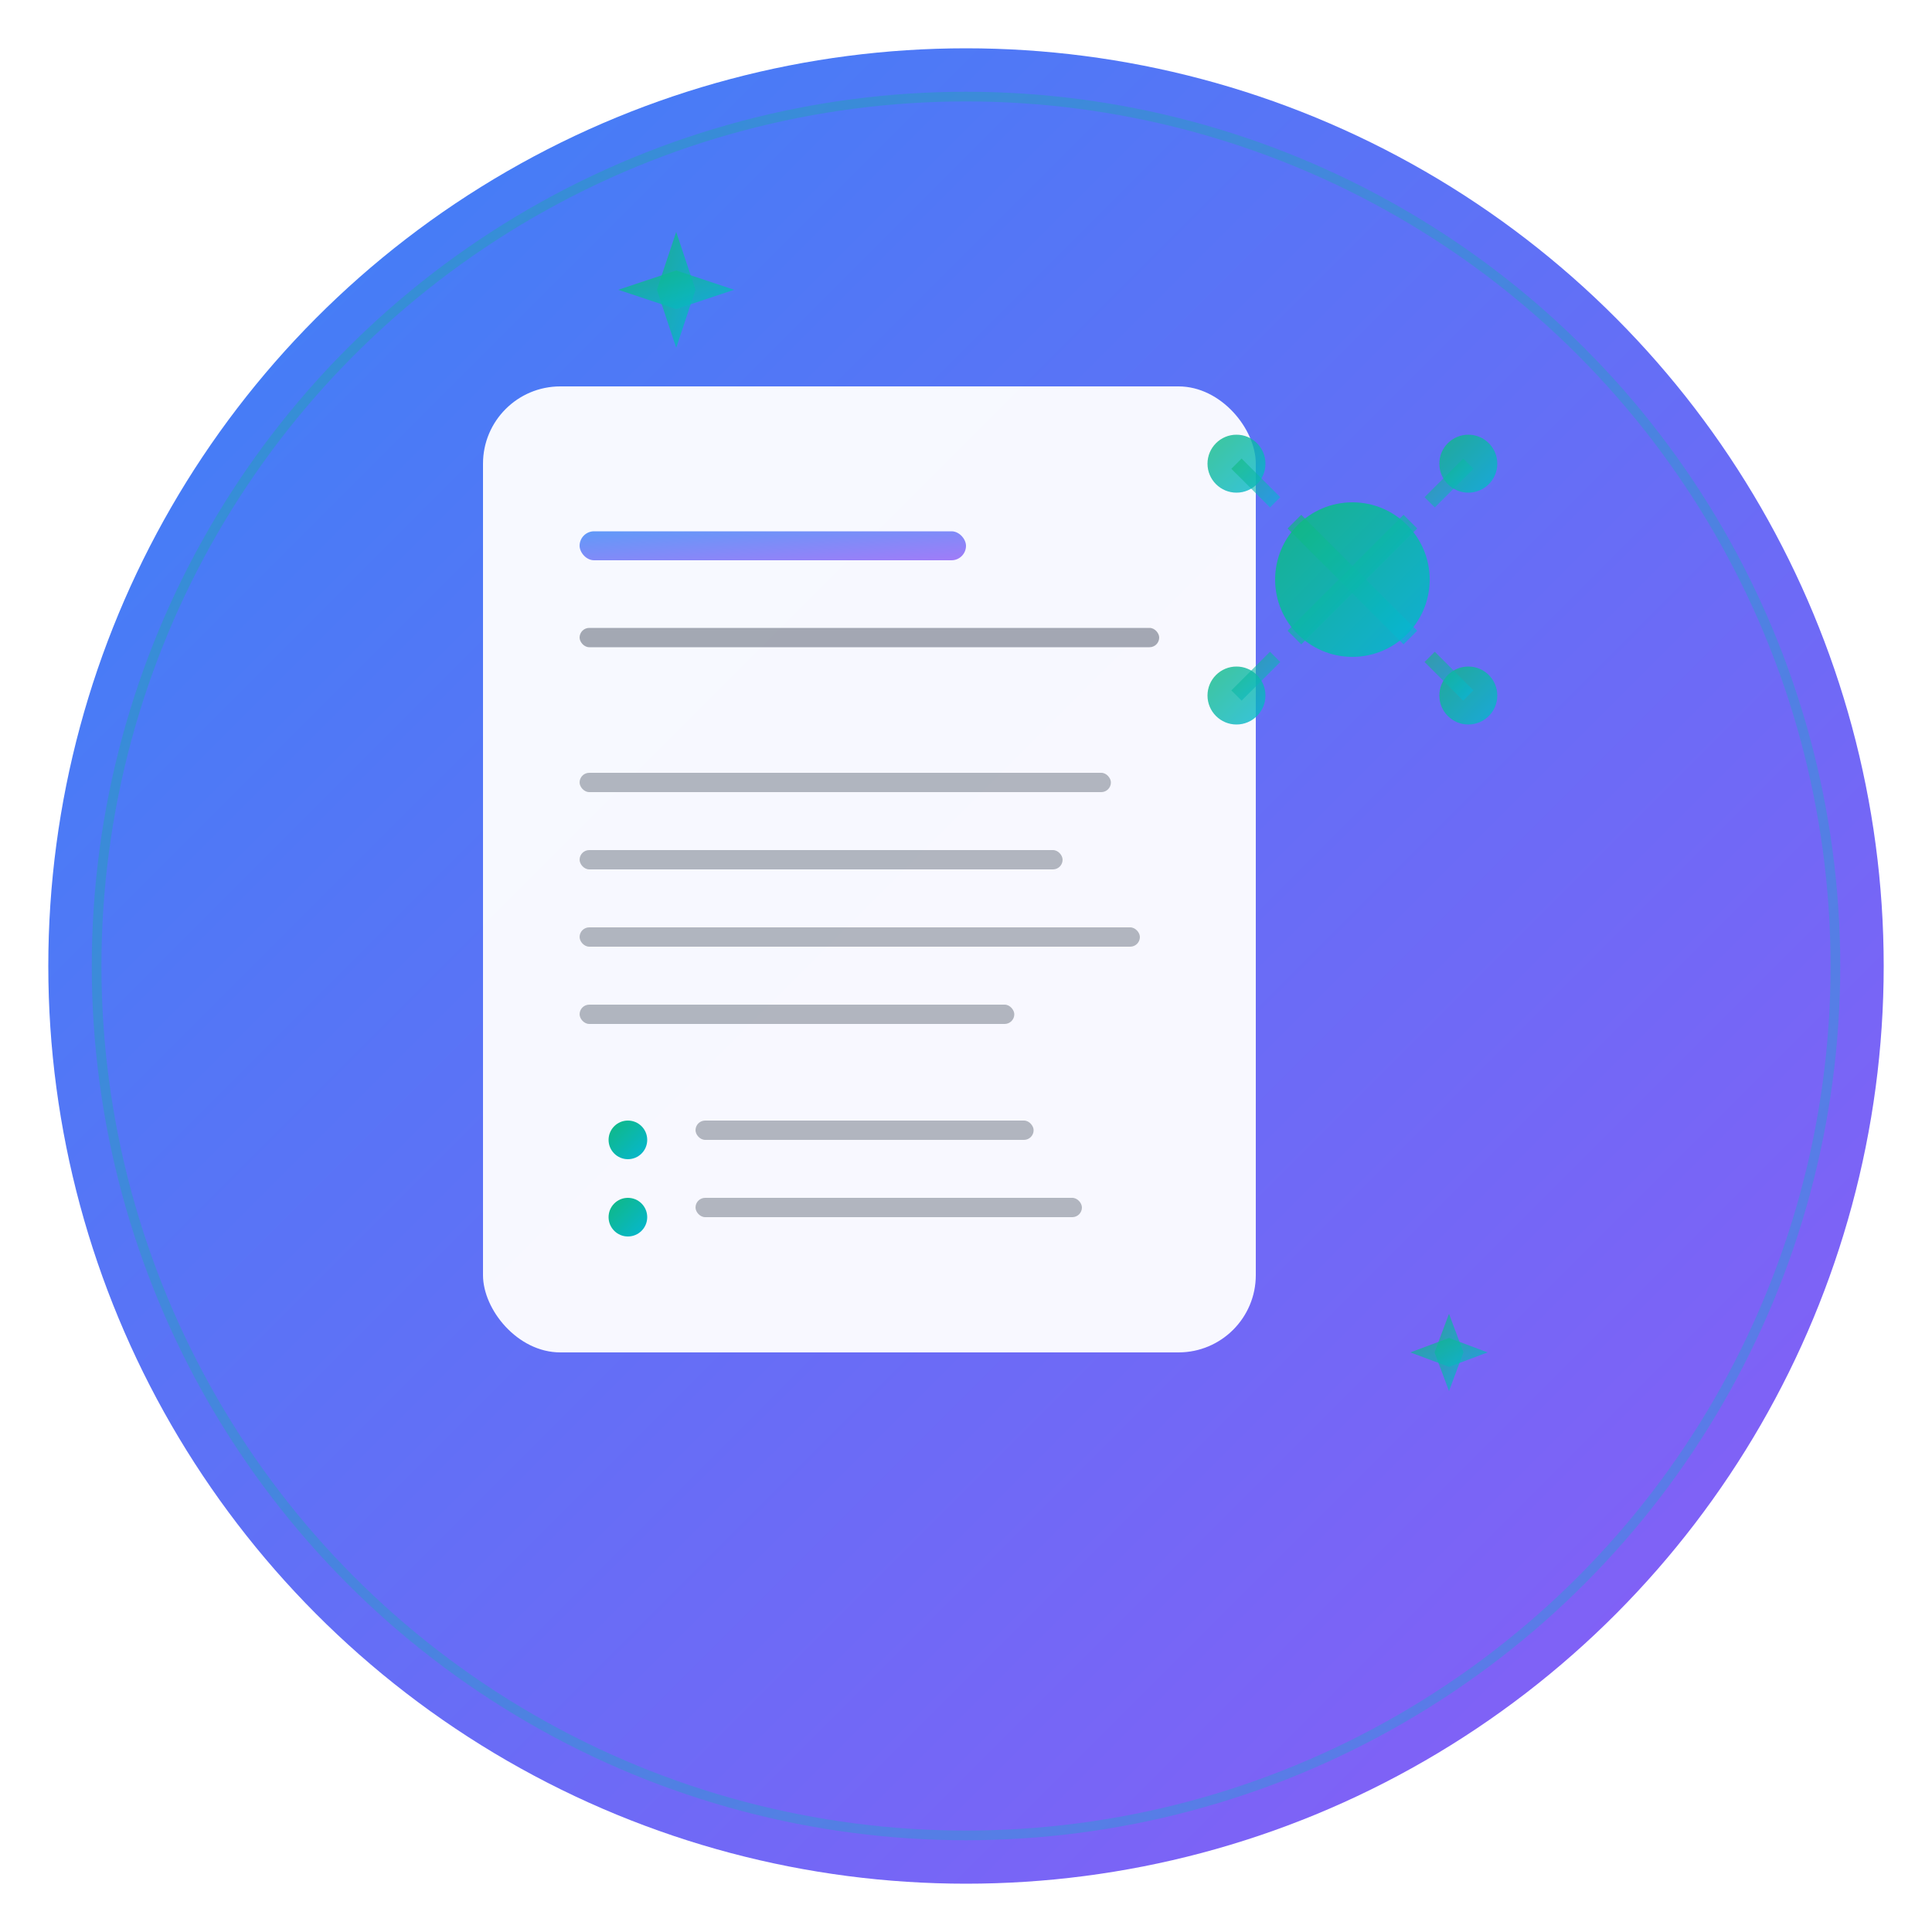 <svg xmlns="http://www.w3.org/2000/svg" viewBox="0 0 200 200" className="w-full h-full">
  <defs>
    <!-- Gradient for the main document -->
    <linearGradient id="documentGradient" x1="0%" y1="0%" x2="100%" y2="100%">
      <stop offset="0%" style="stop-color:#3B82F6;stop-opacity:1" />
      <stop offset="100%" style="stop-color:#8B5CF6;stop-opacity:1" />
    </linearGradient>
    
    <!-- Gradient for AI elements -->
    <linearGradient id="aiGradient" x1="0%" y1="0%" x2="100%" y2="100%">
      <stop offset="0%" style="stop-color:#10B981;stop-opacity:1" />
      <stop offset="100%" style="stop-color:#06B6D4;stop-opacity:1" />
    </linearGradient>
    
    <!-- Shadow filter -->
    <filter id="shadow" x="-20%" y="-20%" width="140%" height="140%">
      <feDropShadow dx="2" dy="4" stdDeviation="3" flood-color="#000000" flood-opacity="0.2"/>
    </filter>
  </defs>
  
  <!-- Background circle -->
  <circle cx="100" cy="100" r="95" fill="url(#documentGradient)" filter="url(#shadow)"/>
  
  <!-- Main document shape -->
  <rect x="50" y="40" width="80" height="100" rx="8" ry="8" fill="white" opacity="0.95"/>
  
  <!-- Document header lines -->
  <rect x="60" y="55" width="40" height="3" rx="1.5" fill="url(#documentGradient)" opacity="0.8"/>
  <rect x="60" y="65" width="60" height="2" rx="1" fill="#6B7280" opacity="0.6"/>
  
  <!-- Document content lines -->
  <rect x="60" y="80" width="55" height="2" rx="1" fill="#6B7280" opacity="0.5"/>
  <rect x="60" y="88" width="50" height="2" rx="1" fill="#6B7280" opacity="0.5"/>
  <rect x="60" y="96" width="58" height="2" rx="1" fill="#6B7280" opacity="0.5"/>
  <rect x="60" y="104" width="45" height="2" rx="1" fill="#6B7280" opacity="0.5"/>
  
  <!-- Skills/bullets section -->
  <circle cx="65" cy="118" r="2" fill="url(#aiGradient)"/>
  <rect x="72" y="116" width="35" height="2" rx="1" fill="#6B7280" opacity="0.5"/>
  
  <circle cx="65" cy="126" r="2" fill="url(#aiGradient)"/>
  <rect x="72" y="124" width="40" height="2" rx="1" fill="#6B7280" opacity="0.5"/>
  
  <!-- AI brain/neural network element -->
  <g transform="translate(140, 60)">
    <!-- Central AI node -->
    <circle cx="0" cy="0" r="8" fill="url(#aiGradient)" opacity="0.9"/>
    
    <!-- Neural connections -->
    <line x1="-6" y1="-6" x2="6" y2="6" stroke="url(#aiGradient)" stroke-width="2" opacity="0.7"/>
    <line x1="6" y1="-6" x2="-6" y2="6" stroke="url(#aiGradient)" stroke-width="2" opacity="0.7"/>
    
    <!-- Outer nodes -->
    <circle cx="-12" cy="-12" r="3" fill="url(#aiGradient)" opacity="0.8"/>
    <circle cx="12" cy="-12" r="3" fill="url(#aiGradient)" opacity="0.8"/>
    <circle cx="-12" cy="12" r="3" fill="url(#aiGradient)" opacity="0.8"/>
    <circle cx="12" cy="12" r="3" fill="url(#aiGradient)" opacity="0.8"/>
    
    <!-- Connection lines -->
    <line x1="-8" y1="-8" x2="-12" y2="-12" stroke="url(#aiGradient)" stroke-width="1.5" opacity="0.6"/>
    <line x1="8" y1="-8" x2="12" y2="-12" stroke="url(#aiGradient)" stroke-width="1.5" opacity="0.6"/>
    <line x1="-8" y1="8" x2="-12" y2="12" stroke="url(#aiGradient)" stroke-width="1.5" opacity="0.6"/>
    <line x1="8" y1="8" x2="12" y2="12" stroke="url(#aiGradient)" stroke-width="1.5" opacity="0.6"/>
  </g>
  
  <!-- Sparkle/magic elements -->
  <g transform="translate(70, 30)">
    <path d="M0,-6 L2,0 L0,6 L-2,0 Z" fill="url(#aiGradient)" opacity="0.8"/>
    <path d="M-6,0 L0,2 L6,0 L0,-2 Z" fill="url(#aiGradient)" opacity="0.8"/>
  </g>
  
  <g transform="translate(150, 140)">
    <path d="M0,-4 L1.5,0 L0,4 L-1.5,0 Z" fill="url(#aiGradient)" opacity="0.7"/>
    <path d="M-4,0 L0,1.5 L4,0 L0,-1.5 Z" fill="url(#aiGradient)" opacity="0.7"/>
  </g>
  
  <!-- Enhancement glow effect -->
  <circle cx="100" cy="100" r="90" fill="none" stroke="url(#aiGradient)" stroke-width="1" opacity="0.3"/>
</svg>